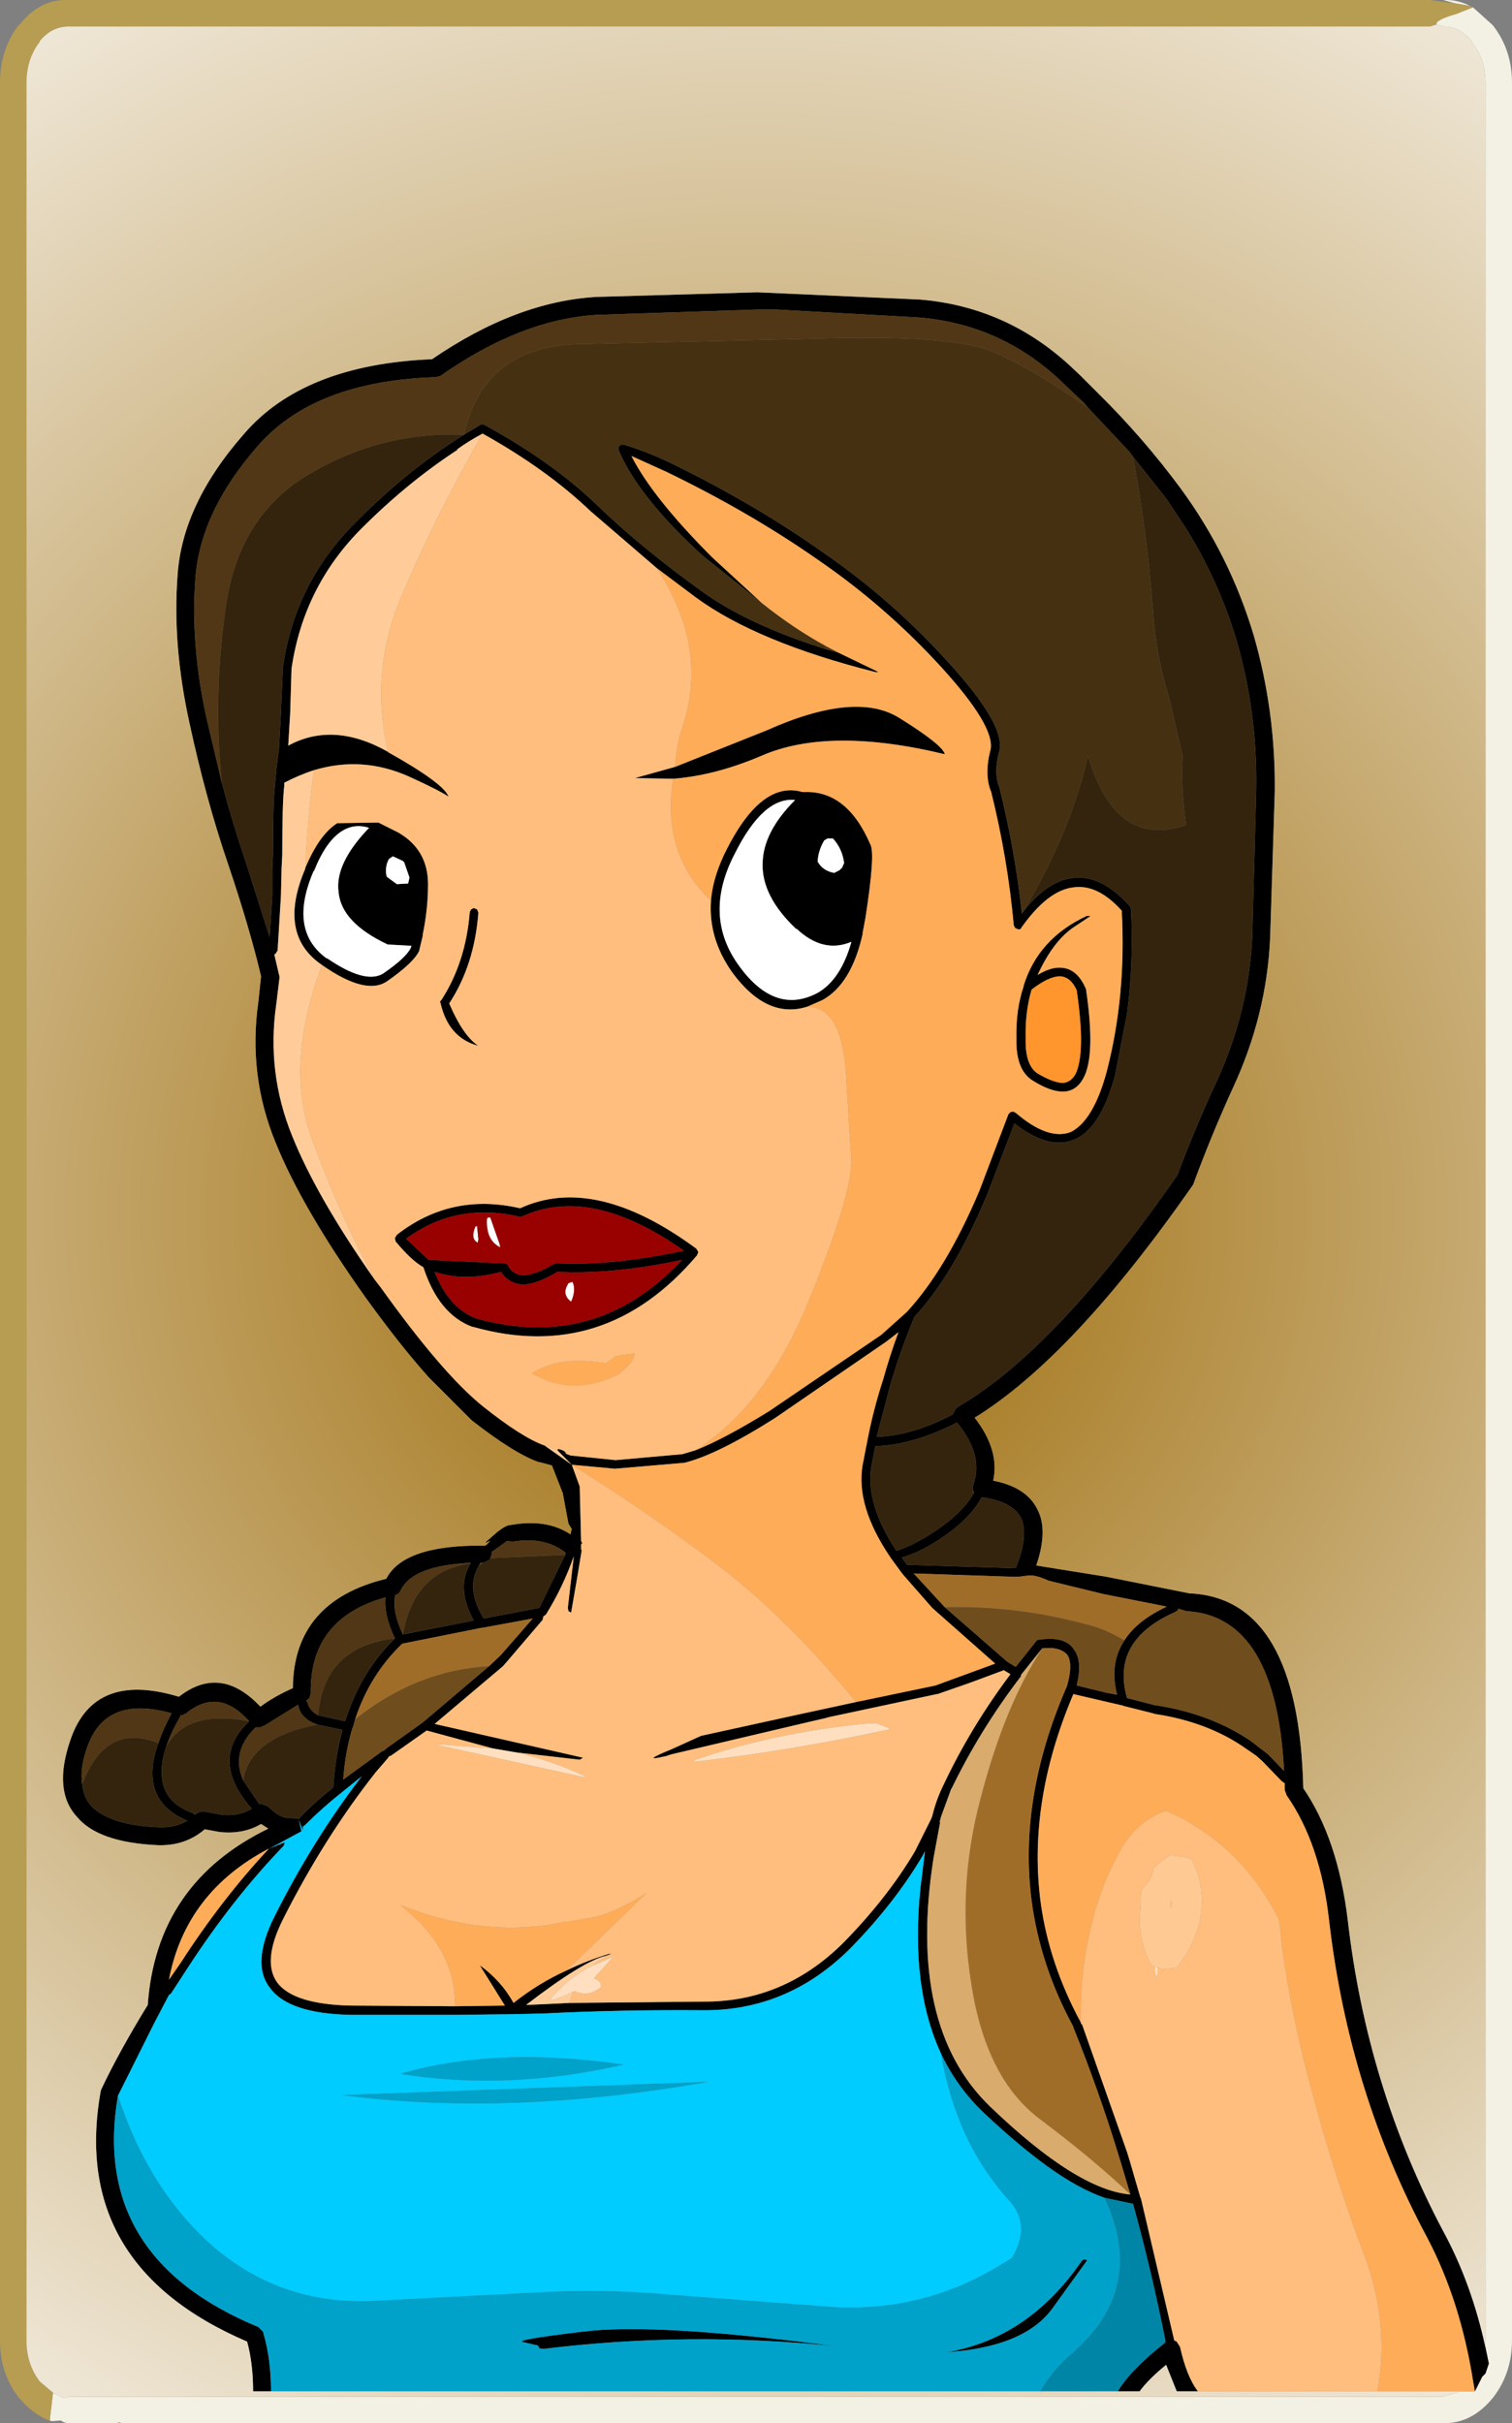 <?xml version="1.0" encoding="UTF-8" standalone="no"?>
<svg xmlns:xlink="http://www.w3.org/1999/xlink" height="182.8px" width="114.1px" xmlns="http://www.w3.org/2000/svg">
  <rect width="100%" height="100%" fill="#808080" stroke="none"/>
  <g transform="matrix(1.0, 0.0, 0.0, 1.0, 0.0, 0.0)">
    <path d="M111.15 0.55 L112.65 1.9 Q114.1 3.75 114.1 6.25 L114.1 176.55 Q114.1 179.05 112.65 180.9 111.05 182.85 108.9 182.8 L9.15 182.8 9.05 182.75 8.9 182.75 8.85 182.8 5.2 182.8 Q4.85 182.8 4.6 182.6 L3.9 182.65 3.75 182.6 4.0 180.5 4.5 180.75 4.8 180.9 5.2 180.8 108.9 180.8 110.25 180.4 111.25 180.4 111.3 180.4 111.85 179.3 112.05 179.1 112.1 179.05 112.35 178.3 112.1 177.1 112.1 176.55 112.1 6.25 Q112.1 4.45 111.05 3.15 L111.1 3.15 Q110.15 2.0 108.95 2.0 L108.4 1.85 Q108.3 1.5 109.9 1.05 L111.15 0.55 M110.95 0.45 L109.8 0.25 108.9 0.0 Q109.95 -0.05 110.95 0.45" fill="#f3f0e4" fill-rule="evenodd" stroke="none"/>
    <path d="M111.15 0.55 L109.9 1.05 Q108.3 1.5 108.4 1.85 L107.9 2.0 5.2 2.0 Q3.9 2.0 3.0 3.1 L3.0 3.15 Q2.0 4.45 2.0 6.25 L2.0 176.55 Q2.0 178.35 3.0 179.65 L4.0 180.5 3.75 182.6 3.7 182.6 Q2.45 182.1 1.45 180.9 L1.4 180.85 Q0.0 179.05 0.0 176.55 L0.0 6.25 Q0.0 3.75 1.4 1.9 L1.45 1.9 Q3.0 -0.1 5.2 0.0 L107.9 0.0 109.8 0.25 110.95 0.45 111.05 0.5 111.15 0.55 M8.85 182.8 L8.9 182.75 9.05 182.75 9.15 182.8 8.85 182.8" fill="#b79d51" fill-rule="evenodd" stroke="none"/>
    <path d="M112.1 177.1 L112.35 178.3 112.1 179.05 112.05 179.1 111.85 179.3 111.3 180.4 111.15 179.55 Q110.2 173.6 107.75 168.9 101.8 157.85 100.3 144.9 99.65 139.1 97.1 135.45 L96.95 135.05 96.95 134.5 96.9 134.5 96.7 134.35 95.25 132.85 94.8 132.45 94.0 131.9 Q91.15 129.9 87.15 129.3 L87.0 129.25 84.8 128.7 84.7 128.65 84.65 128.65 83.35 128.35 81.0 127.8 Q77.5 136.05 78.55 143.65 79.2 148.2 81.55 152.55 L81.6 152.7 81.65 152.7 85.05 162.35 85.25 163.0 86.05 165.75 86.1 165.85 88.6 176.5 88.6 176.55 88.8 176.65 89.05 177.05 Q89.55 179.3 90.4 180.4 L88.8 180.4 88.0 178.4 Q86.65 179.5 86.0 180.4 L84.35 180.4 Q85.3 178.8 87.95 176.7 L87.95 176.6 Q86.9 171.3 85.5 166.25 L83.35 165.8 Q81.35 165.1 79.0 163.4 76.8 161.8 74.25 159.4 72.2 157.45 71.0 154.9 68.7 149.9 69.45 142.5 L69.75 140.05 69.8 139.65 69.65 139.95 Q67.5 143.6 64.1 147.05 59.4 151.7 53.05 151.65 46.95 151.6 40.9 151.9 L38.65 151.95 34.35 152.0 26.45 152.0 Q21.8 151.9 20.4 150.0 18.9 148.15 20.75 144.5 23.65 138.75 27.3 134.0 L25.75 135.25 Q24.3 136.4 23.0 137.7 L22.85 137.8 22.85 138.1 22.55 137.3 22.75 138.15 20.35 139.45 Q21.5 138.95 21.5 139.0 L21.4 139.25 Q17.55 143.25 14.2 148.4 L12.9 150.4 12.75 150.5 11.65 152.6 8.9 158.1 Q6.8 170.3 19.5 175.55 L19.85 175.9 19.9 176.1 Q20.45 178.0 20.45 180.4 L19.1 180.4 Q19.1 178.3 18.65 176.65 5.25 170.9 7.6 157.75 L7.65 157.6 Q9.0 154.75 11.15 151.25 11.8 142.05 20.25 137.95 L19.7 137.6 Q18.35 138.4 16.55 138.2 L15.45 138.0 Q14.0 139.25 11.95 139.2 7.4 139.0 5.8 137.05 4.0 135.1 5.3 131.3 7.05 126.05 13.5 128.0 16.65 125.55 19.65 128.75 20.65 128.0 22.1 127.35 22.15 120.8 29.15 119.1 30.45 116.55 36.45 116.6 L36.6 116.6 36.7 116.55 Q37.15 116.1 36.85 116.3 36.5 116.5 36.75 116.25 L37.55 115.55 Q38.2 115.05 38.5 115.05 41.25 114.55 43.05 115.75 L43.1 115.5 43.15 115.35 42.9 114.95 42.45 112.55 42.45 112.6 41.65 110.55 40.7 110.3 40.65 110.3 Q38.8 109.65 35.6 107.15 L32.35 103.9 Q30.2 101.5 27.6 97.9 22.8 91.15 20.8 86.2 18.7 81.1 19.5 75.55 L19.7 73.65 Q18.85 70.05 17.25 65.3 15.55 60.35 14.3 54.55 13.0 48.65 13.4 43.4 13.75 38.05 18.4 32.75 22.9 27.5 32.6 27.1 38.95 22.75 45.0 22.4 L57.15 22.05 69.45 22.6 Q75.9 23.15 80.7 27.55 L81.5 28.3 82.85 29.65 Q86.25 33.0 89.1 36.85 92.8 41.9 94.6 47.9 96.25 53.6 96.2 59.65 L95.85 70.7 Q95.6 76.55 93.05 82.05 91.45 85.55 90.1 89.2 L90.05 89.35 Q81.0 102.35 73.55 106.95 75.45 109.4 74.95 111.7 77.5 112.2 78.3 113.9 79.1 115.45 78.2 118.1 L83.5 118.95 89.75 120.2 Q98.0 120.55 98.35 134.9 100.95 138.7 101.7 144.8 103.15 157.45 108.9 168.3 111.05 172.25 112.1 177.1 M82.1 30.75 L81.8 30.4 79.8 28.5 Q75.35 24.45 69.35 23.95 L58.6 23.35 58.55 23.35 57.15 23.35 45.1 23.75 45.05 23.75 Q39.3 24.1 33.25 28.35 L32.9 28.45 Q23.7 28.75 19.45 33.65 15.15 38.55 14.75 43.55 14.35 48.6 15.6 54.25 L16.75 59.1 Q17.55 62.1 18.5 64.9 L20.35 70.7 20.55 67.55 20.55 65.5 20.6 64.5 20.6 64.45 Q20.6 60.45 20.75 59.25 L20.85 58.1 21.05 56.5 21.2 53.8 21.35 50.35 Q22.25 43.95 26.85 39.4 30.35 35.85 34.15 33.35 L35.0 32.8 36.25 32.05 36.4 32.0 36.55 32.05 Q41.6 34.8 45.0 38.05 48.3 41.25 52.95 44.6 56.4 47.1 62.25 48.95 L63.3 49.25 66.3 50.7 66.1 50.7 66.05 50.7 Q57.15 48.45 52.55 45.1 L49.55 42.85 44.55 38.55 Q41.25 35.4 36.4 32.7 L36.35 32.75 Q35.4 33.25 34.5 33.9 L34.5 33.95 Q30.75 36.4 27.3 39.85 22.9 44.25 22.0 50.45 L21.9 53.8 21.75 56.25 Q25.15 54.4 29.25 56.7 L29.3 56.75 Q33.5 59.1 33.85 60.1 33.1 59.6 30.9 58.6 27.35 57.0 23.7 58.1 22.6 58.45 21.45 59.05 L21.45 59.25 21.45 59.3 Q21.3 60.5 21.3 64.5 L21.25 65.5 21.2 67.6 20.95 71.7 20.8 71.95 20.7 72.0 21.05 73.5 21.1 73.7 20.85 75.75 Q20.1 80.9 22.05 85.7 23.9 90.3 28.25 96.5 L28.75 97.15 Q33.4 103.65 36.45 106.1 39.4 108.45 41.1 109.05 L43.15 110.5 42.1 109.45 Q42.0 109.25 42.3 109.35 L42.55 109.45 42.75 109.65 42.65 109.65 43.05 109.8 46.45 110.15 51.5 109.7 52.5 109.4 Q54.65 108.55 58.05 106.45 L66.5 100.7 68.4 99.0 68.45 98.95 Q71.4 95.75 73.9 89.85 L76.1 84.05 76.25 83.9 76.45 83.85 76.65 83.95 Q79.1 86.05 80.8 85.4 82.5 84.55 83.5 80.9 85.0 75.15 84.65 68.7 82.8 66.65 80.95 66.95 79.05 67.2 77.1 69.95 L77.0 70.1 76.8 70.1 76.6 70.0 76.5 69.8 Q76.05 64.8 74.8 59.75 74.25 58.45 74.75 56.55 75.1 54.8 71.05 50.35 66.85 45.75 61.75 42.25 56.6 38.65 50.3 35.6 L47.65 34.4 Q49.25 37.55 53.75 42.05 L57.5 45.5 53.0 41.9 Q48.2 37.5 46.7 34.0 L46.65 33.75 46.85 33.55 47.1 33.55 Q48.9 34.1 50.65 34.95 57.0 38.05 62.15 41.7 67.3 45.25 71.55 49.95 75.95 54.75 75.4 56.7 74.95 58.35 75.45 59.5 L75.45 59.55 Q76.6 64.2 77.1 68.8 L77.1 68.9 77.2 68.8 Q79.0 66.5 80.85 66.25 83.05 65.9 85.25 68.35 L85.35 68.6 Q85.55 72.65 85.05 76.45 L84.15 81.1 Q83.05 85.15 81.1 85.95 79.2 86.8 76.55 84.75 L74.5 90.1 Q72.0 96.1 69.0 99.35 68.0 101.75 67.25 104.25 L66.15 108.4 Q68.85 108.3 71.8 106.75 L71.9 106.7 72.1 106.3 72.15 106.25 72.35 106.1 Q79.75 101.75 88.85 88.65 90.2 85.05 91.85 81.5 94.25 76.25 94.5 70.65 L94.8 59.6 Q94.9 53.75 93.3 48.25 91.95 43.8 89.5 39.85 L88.0 37.6 85.5 34.45 85.2 34.05 82.1 30.75 M64.6 128.4 L70.6 127.15 75.1 125.5 70.35 121.3 68.2 118.85 68.0 118.6 67.2 117.5 Q64.55 113.6 65.1 110.5 L65.45 108.7 Q65.9 106.35 66.65 104.05 67.15 102.25 67.8 100.5 L66.9 101.2 58.45 107.0 Q54.1 109.75 51.65 110.35 L46.4 110.8 43.15 110.5 43.75 112.15 43.75 112.2 43.85 116.25 43.95 116.45 43.9 116.45 43.85 116.5 43.85 116.65 43.85 116.9 43.9 116.95 43.55 119.05 43.1 121.65 42.9 121.55 42.85 121.3 43.3 117.4 Q42.5 119.7 41.2 121.8 L41.0 121.95 40.95 122.2 38.3 125.3 37.95 125.7 32.8 130.05 44.0 132.6 43.75 132.75 38.95 132.2 37.2 131.9 32.2 130.55 29.5 132.45 29.35 132.5 29.3 132.6 28.35 133.7 Q24.45 138.65 21.35 144.8 19.75 148.0 20.95 149.6 22.2 151.2 26.45 151.3 L34.35 151.35 38.1 151.3 36.2 148.25 Q37.85 149.45 38.75 151.1 40.65 149.6 42.75 148.65 44.3 147.9 45.95 147.4 L46.15 147.4 45.7 147.55 Q44.0 147.95 39.7 151.25 L40.9 151.2 42.95 151.1 53.05 151.0 Q59.1 151.05 63.6 146.6 66.95 143.2 69.05 139.65 L70.25 137.25 70.35 137.0 70.4 136.8 Q70.7 135.65 71.2 134.65 73.25 130.3 76.25 126.3 L75.75 126.0 73.6 126.8 73.05 127.0 70.75 127.8 70.7 127.8 62.5 129.55 62.35 129.6 61.05 129.9 50.65 132.35 50.2 132.5 50.15 132.5 Q48.25 132.95 50.7 131.95 L52.9 130.95 60.2 129.35 64.6 128.4 M82.0 69.1 L82.3 69.1 80.95 70.0 Q79.45 71.05 78.3 73.55 79.3 72.95 80.05 73.0 81.25 73.05 81.9 74.5 L81.95 74.6 Q82.7 79.65 81.75 81.35 81.2 82.35 80.2 82.35 79.25 82.35 77.9 81.5 76.65 80.7 76.7 78.35 76.65 76.15 77.25 74.4 L77.25 74.35 Q78.35 70.8 82.0 69.1 M81.15 81.05 Q81.95 79.45 81.25 74.7 80.8 73.7 80.0 73.65 79.15 73.65 77.85 74.65 77.35 76.3 77.4 78.35 77.35 80.3 78.25 80.95 79.4 81.65 80.2 81.7 80.8 81.65 81.15 81.05 M23.05 65.45 Q24.1 62.95 25.45 62.1 L28.55 62.05 30.05 62.8 Q32.3 64.1 32.3 66.7 32.3 68.6 31.9 70.5 L31.9 70.55 31.9 70.6 31.65 71.65 31.65 71.7 Q31.25 72.6 29.25 74.0 27.65 75.15 24.3 72.8 20.9 70.5 23.05 65.5 L23.0 65.5 23.05 65.45 M27.85 62.45 Q26.75 62.1 25.8 62.7 24.6 63.45 23.7 65.7 L23.65 65.75 Q21.75 70.2 24.65 72.3 L24.7 72.3 Q27.55 74.25 28.9 73.45 30.65 72.25 31.0 71.5 L31.05 71.35 29.25 71.25 Q25.75 69.6 25.55 67.3 25.25 65.15 27.85 62.45 M29.65 64.6 L29.35 64.8 Q29.05 65.35 29.15 66.0 L29.2 66.15 29.95 66.7 30.8 66.65 30.9 66.2 30.5 65.05 30.4 64.95 29.65 64.6 M35.55 68.6 L35.75 68.5 36.0 68.6 36.1 68.85 Q35.8 72.8 33.9 75.7 34.95 78.15 36.1 78.9 33.85 78.3 33.25 75.7 L33.2 75.55 33.3 75.45 Q35.15 72.6 35.45 68.8 L35.55 68.6 M29.85 93.65 L29.8 93.4 29.95 93.15 Q34.05 89.95 39.25 91.15 44.9 88.55 52.55 94.2 L52.7 94.45 52.6 94.7 Q45.65 102.9 35.7 100.1 L35.65 100.1 Q33.1 99.15 31.95 95.6 31.05 95.1 29.85 93.65 M39.45 91.75 L39.25 91.8 Q34.45 90.65 30.65 93.45 L32.35 95.05 32.45 95.05 37.85 95.3 38.1 95.3 38.3 95.4 Q38.65 96.15 39.45 96.2 40.35 96.2 41.8 95.35 L42.0 95.3 Q46.25 95.5 51.6 94.35 44.6 89.4 39.45 91.75 M39.45 96.9 Q38.4 96.85 37.8 95.95 35.05 96.7 32.8 95.95 33.85 98.65 35.9 99.45 45.0 102.0 51.45 95.05 46.25 96.15 42.05 95.95 40.5 96.9 39.45 96.9 M63.55 65.45 L63.7 65.1 Q63.55 64.0 62.85 63.25 L62.45 63.25 62.2 63.4 Q61.75 64.15 61.7 65.0 62.1 65.7 62.95 65.85 L63.35 65.65 63.55 65.45 M53.65 67.95 Q53.8 66.1 54.85 64.05 57.5 58.85 60.55 59.75 L60.75 59.75 Q63.95 59.65 65.7 63.75 66.05 64.5 65.3 69.3 L65.1 70.35 65.1 70.45 Q64.25 74.25 62.05 75.45 L60.9 75.95 Q57.85 76.9 55.25 73.35 53.45 70.8 53.65 67.95 M50.95 57.85 L57.85 55.1 Q64.55 52.1 67.85 54.15 71.15 56.2 71.3 56.9 62.6 54.8 57.5 57.0 54.0 58.5 50.8 58.75 L47.9 58.7 50.95 57.85 M55.45 64.4 Q53.0 69.1 55.8 72.9 58.5 76.6 61.7 74.9 63.45 73.9 64.25 71.05 62.1 71.95 60.1 70.05 L60.1 70.1 Q57.45 67.6 57.55 65.1 57.6 62.75 60.0 60.35 57.6 60.1 55.45 64.4 M73.4 112.4 L73.45 112.0 Q74.25 109.75 72.2 107.3 L72.15 107.35 Q68.9 109.0 66.05 109.1 L65.75 110.65 Q65.3 113.45 67.65 117.0 68.7 116.65 69.95 115.9 72.5 114.35 73.45 112.7 L73.5 112.6 73.4 112.4 M70.3 116.5 Q69.1 117.2 68.05 117.5 L68.45 118.05 76.6 118.3 76.65 118.3 Q77.65 115.85 77.05 114.5 76.35 113.25 74.1 112.95 L74.05 113.0 Q73.05 114.85 70.3 116.5 M84.85 123.75 Q85.8 122.25 88.05 121.2 L83.25 120.25 79.15 119.25 Q78.15 118.8 77.65 118.85 L76.85 118.95 76.5 118.95 68.95 118.7 71.3 121.25 76.0 125.35 76.65 125.75 78.2 123.8 Q78.25 123.7 78.4 123.7 80.4 123.4 81.05 124.45 81.7 125.3 81.25 127.15 L83.5 127.7 84.3 127.85 Q83.7 125.5 84.85 123.75 M42.65 117.3 L42.65 117.2 42.7 117.15 Q41.15 115.9 38.7 116.3 L38.25 116.25 38.2 116.3 37.15 117.05 37.1 117.05 37.1 117.25 37.0 117.55 36.9 117.7 36.45 117.9 36.25 117.9 36.15 118.1 Q35.1 119.8 36.5 122.1 L40.7 121.3 42.65 117.3 M85.3 165.55 L84.6 163.2 84.4 162.55 Q82.9 157.65 81.0 152.95 L81.0 152.9 Q78.5 148.3 77.85 143.4 76.85 135.7 80.45 127.35 L80.5 127.25 Q81.0 125.55 80.55 124.85 80.0 124.2 78.65 124.35 L77.05 126.35 77.05 126.45 Q73.95 130.5 71.8 134.95 L71.8 134.9 71.05 136.95 71.0 137.1 70.95 137.3 70.9 137.45 70.95 137.45 70.45 140.15 Q68.45 152.85 74.7 158.9 81.25 165.2 85.3 165.55 M35.5 117.95 L35.5 117.9 Q31.15 118.1 30.25 119.95 L30.1 120.2 29.8 120.35 29.8 120.45 Q29.6 121.6 30.4 123.3 L35.75 122.25 Q34.4 119.8 35.5 117.95 M29.8 123.6 Q28.95 121.8 29.1 120.5 23.35 122.1 23.45 127.75 L23.35 128.1 23.1 128.3 23.2 128.4 Q23.3 129.0 24.0 129.4 L26.05 129.85 Q27.2 126.15 29.8 123.6 M36.9 125.7 L37.8 124.85 40.2 122.1 36.4 122.8 36.35 122.8 30.35 124.0 Q27.9 126.35 26.8 129.7 L26.65 130.25 26.6 130.35 Q26.05 132.15 25.9 134.25 L28.85 132.1 29.0 132.05 29.15 131.9 31.75 130.05 31.95 129.9 36.9 125.7 M18.8 129.85 Q16.5 127.25 14.05 129.25 L13.75 129.4 13.6 129.4 13.6 129.5 Q12.9 130.7 12.55 131.75 12.05 133.2 12.25 134.3 12.5 136.05 14.6 136.8 L14.75 136.9 14.75 136.85 15.05 136.7 15.35 136.65 16.7 136.9 Q18.0 137.05 19.0 136.45 15.75 132.75 18.8 129.85 M6.2 134.6 Q6.3 135.55 6.85 136.2 8.25 137.7 12.0 137.85 13.2 137.9 14.15 137.35 11.85 136.4 11.55 134.4 11.35 133.15 11.95 131.5 12.3 130.45 12.95 129.25 8.0 127.85 6.6 131.75 6.0 133.4 6.2 134.6 M23.95 130.1 Q22.65 129.65 22.5 128.6 L20.0 130.15 19.65 130.3 19.3 130.3 Q17.4 132.15 18.35 134.3 L19.5 136.0 19.55 136.1 19.8 136.1 20.25 136.3 Q21.2 137.25 22.0 137.15 L22.4 137.2 22.45 137.2 22.5 137.25 22.55 137.2 Q23.8 135.9 25.15 134.85 25.3 132.5 25.85 130.5 L23.95 130.1 M13.65 148.05 Q16.75 143.25 20.3 139.45 14.0 142.75 12.75 149.35 L13.65 148.05 M79.45 174.1 Q77.35 177.05 71.45 177.45 77.6 176.4 81.6 170.6 81.7 170.45 81.85 170.45 L82.05 170.5 79.45 174.1 M40.7 177.15 L40.6 176.95 39.55 176.7 Q38.5 176.55 43.95 175.9 49.35 175.2 63.1 177.0 52.0 175.85 41.0 177.2 L40.7 177.15 M89.65 121.55 L89.55 121.55 88.9 121.35 88.9 121.45 88.7 121.6 Q83.8 123.75 85.05 128.1 L87.2 128.65 87.25 128.65 Q91.4 129.3 94.4 131.35 L95.7 132.35 96.9 133.6 Q96.3 122.0 89.65 121.55" fill="#000000" fill-rule="evenodd" stroke="none"/>
    <path d="M82.1 30.75 L85.2 34.05 85.5 34.45 Q86.55 40.05 87.0 45.95 87.2 49.35 88.25 52.7 L89.25 57.05 Q89.1 59.15 89.5 62.25 84.15 64.05 82.1 57.0 80.85 62.7 77.2 68.8 L77.1 68.8 Q76.6 64.2 75.45 59.55 L75.45 59.5 Q74.95 58.35 75.4 56.7 75.95 54.75 71.55 49.95 67.3 45.25 62.15 41.7 57.0 38.05 50.65 34.95 48.9 34.1 47.1 33.55 L46.85 33.55 46.65 33.75 46.7 34.0 Q48.2 37.5 53.0 41.9 L57.5 45.5 Q59.95 47.45 62.35 48.75 L62.25 48.95 Q56.4 47.1 52.95 44.6 48.3 41.25 45.0 38.05 41.6 34.8 36.55 32.05 L36.4 32.0 36.25 32.05 35.0 32.8 Q36.5 26.0 44.0 25.95 L61.3 25.55 Q72.05 25.2 75.1 26.6 78.15 27.95 82.1 30.75" fill="#453112" fill-rule="evenodd" stroke="none"/>
    <path d="M16.75 59.1 L15.6 54.25 Q14.35 48.6 14.75 43.55 15.15 38.55 19.45 33.65 23.7 28.75 32.9 28.45 L33.25 28.35 Q39.3 24.1 45.05 23.75 L45.1 23.75 57.15 23.35 58.55 23.35 58.6 23.35 69.35 23.95 Q75.35 24.45 79.8 28.5 L81.8 30.4 82.1 30.75 Q78.15 27.95 75.1 26.6 72.05 25.2 61.3 25.55 L44.0 25.95 Q36.5 26.0 35.0 32.8 28.8 32.55 23.45 35.7 18.05 38.8 17.05 45.7 16.05 52.6 16.75 59.1 M77.2 68.8 L77.1 68.9 77.1 68.8 77.2 68.8 M63.3 49.25 L62.25 48.95 62.35 48.75 63.3 49.25 M73.4 112.4 L73.5 112.6 73.45 112.7 73.4 112.4 M37.0 117.55 L37.1 117.25 37.1 117.05 37.15 117.05 38.2 116.3 38.25 116.25 38.7 116.3 Q41.15 115.9 42.7 117.15 L42.65 117.2 42.65 117.3 37.0 117.55 M36.15 118.1 L36.25 117.9 36.45 117.9 36.15 118.1 M30.4 123.3 Q29.6 121.6 29.8 120.45 L29.8 120.35 30.1 120.2 30.25 119.95 Q31.15 118.1 35.5 117.9 L35.5 117.95 Q31.25 118.5 30.4 123.3 M24.0 129.4 Q23.3 129.0 23.2 128.4 L23.1 128.3 23.35 128.1 23.45 127.75 Q23.35 122.1 29.1 120.5 28.95 121.8 29.8 123.6 24.45 124.2 24.0 129.4 M12.55 131.75 Q12.9 130.7 13.6 129.5 L13.6 129.4 13.75 129.4 14.05 129.25 Q16.5 127.25 18.8 129.85 14.1 128.95 12.55 131.75 M14.75 136.85 L14.75 136.9 14.6 136.8 14.75 136.85 M6.2 134.6 Q6.0 133.4 6.6 131.75 8.0 127.85 12.95 129.25 12.3 130.45 11.95 131.5 8.0 129.9 6.2 134.6 M18.35 134.3 Q17.4 132.15 19.3 130.3 L19.65 130.3 20.0 130.15 22.5 128.6 Q22.65 129.65 23.95 130.1 18.9 131.05 18.35 134.3" fill="#513715" fill-rule="evenodd" stroke="none"/>
    <path d="M85.5 34.45 L88.0 37.6 89.5 39.85 Q91.95 43.8 93.3 48.25 94.9 53.75 94.8 59.6 L94.5 70.65 Q94.25 76.25 91.85 81.5 90.2 85.05 88.85 88.65 79.75 101.75 72.35 106.1 L72.15 106.25 72.1 106.3 71.9 106.7 71.8 106.75 Q68.85 108.3 66.15 108.4 L67.25 104.25 Q68.0 101.75 69.0 99.35 72.0 96.1 74.5 90.1 L76.55 84.75 Q79.2 86.8 81.1 85.95 83.05 85.15 84.15 81.1 L85.05 76.45 Q85.55 72.65 85.35 68.6 L85.25 68.35 Q83.05 65.9 80.85 66.25 79.0 66.5 77.2 68.8 80.85 62.7 82.1 57.0 84.15 64.05 89.5 62.25 89.1 59.15 89.25 57.05 L88.25 52.7 Q87.2 49.35 87.0 45.95 86.55 40.05 85.5 34.45 M35.0 32.8 L34.15 33.35 Q30.35 35.85 26.85 39.4 22.25 43.95 21.35 50.35 L21.2 53.8 21.05 56.5 20.85 58.1 20.75 59.25 Q20.6 60.45 20.6 64.45 L20.6 64.5 20.55 65.5 20.55 67.55 20.35 70.7 18.5 64.9 Q17.55 62.1 16.75 59.1 16.05 52.6 17.05 45.7 18.05 38.8 23.45 35.7 28.8 32.55 35.0 32.8 M73.45 112.7 Q72.5 114.35 69.95 115.9 68.7 116.65 67.65 117.0 65.3 113.45 65.75 110.65 L66.05 109.1 Q68.9 109.0 72.15 107.35 L72.2 107.3 Q74.25 109.75 73.45 112.0 L73.4 112.4 73.45 112.7 M70.3 116.5 Q73.05 114.85 74.05 113.0 L74.1 112.95 Q76.35 113.25 77.05 114.5 77.65 115.85 76.65 118.3 L76.6 118.3 68.45 118.05 68.05 117.5 Q69.1 117.2 70.3 116.5 M42.65 117.3 L40.7 121.3 36.5 122.1 Q35.1 119.8 36.15 118.1 L36.45 117.9 36.9 117.7 37.0 117.55 42.65 117.3 M35.5 117.95 Q34.4 119.8 35.75 122.25 L30.4 123.3 Q31.25 118.5 35.5 117.95 M29.8 123.6 Q27.2 126.15 26.05 129.85 L24.0 129.4 Q24.45 124.2 29.8 123.6 M18.8 129.85 Q15.75 132.75 19.0 136.45 18.0 137.05 16.7 136.9 L15.35 136.65 15.05 136.7 14.75 136.85 14.6 136.8 Q12.5 136.05 12.25 134.3 12.05 133.2 12.55 131.75 14.1 128.95 18.8 129.85 M11.95 131.5 Q11.35 133.15 11.55 134.4 11.85 136.4 14.15 137.35 13.2 137.9 12.0 137.85 8.25 137.7 6.85 136.2 6.3 135.55 6.2 134.6 8.0 129.9 11.95 131.5 M23.95 130.1 L25.85 130.5 Q25.3 132.5 25.15 134.85 23.8 135.9 22.55 137.2 L22.5 137.25 22.45 137.2 22.4 137.2 22.0 137.15 Q21.2 137.25 20.25 136.3 L19.8 136.1 19.55 136.1 19.5 136.0 18.35 134.3 Q18.9 131.05 23.95 130.1" fill="#34240e" fill-rule="evenodd" stroke="none"/>
    <path d="M111.3 180.4 L111.25 180.4 110.25 180.4 103.95 180.4 Q104.85 175.25 103.0 170.25 100.7 164.2 99.05 157.95 97.55 152.55 96.75 146.95 L96.6 145.45 96.5 144.8 Q93.65 139.1 88.0 136.6 85.65 137.4 84.35 139.95 82.95 142.55 82.3 145.5 81.5 148.8 81.55 152.55 79.2 148.2 78.55 143.65 77.5 136.05 81.0 127.8 L83.35 128.35 84.65 128.65 84.7 128.65 84.8 128.7 87.0 129.25 87.15 129.3 Q91.15 129.9 94.0 131.9 L94.8 132.45 95.25 132.85 96.7 134.35 96.9 134.5 96.95 134.5 96.95 135.05 97.1 135.45 Q99.65 139.1 100.3 144.9 101.8 157.85 107.75 168.9 110.2 173.6 111.15 179.55 L111.3 180.4 M57.5 45.5 L53.75 42.05 Q49.25 37.55 47.65 34.4 L50.3 35.6 Q56.6 38.65 61.75 42.25 66.85 45.75 71.05 50.35 75.1 54.8 74.75 56.55 74.25 58.45 74.8 59.75 76.05 64.8 76.5 69.8 L76.6 70.0 76.8 70.1 77.0 70.1 77.1 69.95 Q79.05 67.2 80.95 66.95 82.8 66.65 84.65 68.7 85.0 75.15 83.5 80.9 82.5 84.55 80.8 85.4 79.1 86.05 76.65 83.95 L76.45 83.85 76.25 83.9 76.1 84.05 73.9 89.85 Q71.4 95.75 68.45 98.95 L68.4 99.0 66.5 100.7 58.05 106.45 Q54.65 108.55 52.5 109.4 57.75 106.1 61.0 98.2 64.25 90.25 64.25 87.6 L63.8 80.45 Q63.35 75.9 60.9 75.95 L62.05 75.45 Q64.25 74.25 65.1 70.45 L65.1 70.35 65.3 69.3 Q66.05 64.5 65.7 63.75 63.95 59.65 60.75 59.75 L60.55 59.75 Q57.5 58.85 54.85 64.05 53.8 66.1 53.65 67.95 49.9 64.4 50.8 58.75 54.0 58.5 57.5 57.0 62.6 54.8 71.3 56.9 71.15 56.2 67.85 54.15 64.55 52.1 57.85 55.1 L50.95 57.85 Q51.05 56.15 51.45 55.0 53.55 48.9 49.55 42.85 L52.55 45.1 Q57.15 48.45 66.05 50.7 L66.1 50.7 66.3 50.7 63.3 49.25 62.35 48.75 Q59.95 47.45 57.5 45.5 M43.15 110.5 L46.4 110.8 51.65 110.35 Q54.1 109.75 58.45 107.0 L66.9 101.2 67.8 100.5 Q67.15 102.25 66.65 104.05 65.9 106.35 65.45 108.7 L65.1 110.5 Q64.55 113.6 67.2 117.5 L68.0 118.6 68.2 118.85 70.35 121.3 75.1 125.5 70.6 127.15 64.6 128.4 Q59.75 122.45 54.6 118.4 49.45 114.45 43.15 110.5 M42.75 148.65 Q40.65 149.6 38.75 151.1 37.85 149.45 36.2 148.25 L38.1 151.3 34.35 151.35 Q34.4 147.0 30.2 143.7 36.65 146.3 42.8 144.95 L42.95 144.95 45.0 144.6 Q46.85 144.05 48.8 142.8 L42.75 148.65 M82.0 69.1 Q78.35 70.8 77.25 74.35 L77.25 74.4 Q76.65 76.15 76.7 78.35 76.65 80.7 77.9 81.5 79.25 82.35 80.2 82.35 81.2 82.35 81.75 81.35 82.7 79.65 81.95 74.6 L81.9 74.5 Q81.25 73.05 80.05 73.0 79.3 72.95 78.3 73.55 79.45 71.05 80.95 70.0 L82.3 69.1 82.0 69.1 M47.45 102.15 L47.9 102.1 Q47.85 102.7 47.0 103.4 L46.8 103.6 Q43.3 105.45 40.15 103.6 42.2 102.25 45.7 102.85 L46.3 102.45 46.45 102.3 47.45 102.15 M13.65 148.05 L12.75 149.35 Q14.0 142.75 20.3 139.45 16.75 143.25 13.65 148.05" fill="#ffac59" fill-rule="evenodd" stroke="none"/>
    <path d="M81.15 81.05 Q80.8 81.65 80.2 81.7 79.4 81.65 78.25 80.95 77.35 80.3 77.4 78.35 77.35 76.3 77.85 74.65 79.15 73.65 80.0 73.65 80.8 73.7 81.25 74.7 81.95 79.45 81.15 81.05" fill="#ff962d" fill-rule="evenodd" stroke="none"/>
    <path d="M90.4 180.4 Q89.55 179.3 89.05 177.05 L88.8 176.65 88.6 176.5 86.1 165.85 86.05 165.75 85.25 163.0 85.05 162.35 81.65 152.7 81.6 152.7 81.55 152.55 Q81.5 148.8 82.3 145.5 82.95 142.55 84.35 139.95 85.65 137.4 88.0 136.6 93.65 139.1 96.5 144.8 L96.6 145.45 96.75 146.95 Q97.55 152.55 99.05 157.95 100.7 164.2 103.0 170.25 104.85 175.25 103.95 180.4 L90.4 180.4 M52.5 109.4 L51.5 109.7 46.45 110.15 43.05 109.8 42.75 109.65 42.55 109.45 42.3 109.35 Q42.0 109.25 42.1 109.45 L41.4 109.15 41.1 109.05 Q39.4 108.45 36.45 106.1 33.4 103.65 28.75 97.15 L28.25 96.5 Q25.45 91.25 23.5 85.8 21.5 80.3 24.3 72.8 27.65 75.15 29.25 74.0 31.25 72.6 31.65 71.7 L31.65 71.65 31.9 70.6 31.9 70.55 31.9 70.5 Q32.3 68.6 32.3 66.7 32.3 64.1 30.05 62.8 L28.55 62.05 25.45 62.1 Q24.1 62.95 23.05 65.45 23.2 61.55 23.7 58.1 27.35 57.0 30.9 58.6 33.1 59.6 33.85 60.1 33.5 59.1 29.3 56.75 27.85 50.65 30.35 44.85 32.8 39.05 36.4 32.75 L36.4 32.7 Q41.25 35.4 44.55 38.55 L49.55 42.85 Q53.55 48.9 51.45 55.0 51.05 56.15 50.95 57.85 L47.9 58.7 50.8 58.75 Q49.9 64.4 53.65 67.95 53.45 70.8 55.25 73.35 57.85 76.9 60.9 75.95 63.35 75.9 63.8 80.45 L64.25 87.6 Q64.25 90.25 61.0 98.2 57.75 106.1 52.5 109.4 M64.6 128.4 L60.2 129.35 52.9 130.95 50.7 131.95 Q48.25 132.95 50.15 132.5 L50.2 132.5 50.65 132.35 61.05 129.9 62.35 129.6 62.5 129.55 70.7 127.8 70.75 127.8 73.05 127.0 73.6 126.8 75.75 126.0 76.25 126.3 Q73.25 130.3 71.2 134.65 70.7 135.65 70.4 136.8 L70.35 137.0 70.25 137.25 69.05 139.65 Q66.95 143.2 63.6 146.6 59.1 151.05 53.05 151.0 L42.95 151.1 43.25 150.25 43.35 150.2 Q44.4 150.7 45.35 149.9 L45.35 149.65 Q45.1 149.3 44.8 149.25 L46.2 147.7 46.05 147.7 44.8 148.25 Q45.2 147.9 45.75 147.6 L45.7 147.55 46.15 147.4 45.95 147.4 Q44.3 147.9 42.75 148.65 L48.8 142.8 Q46.85 144.05 45.0 144.6 L42.95 144.95 42.8 144.95 Q36.65 146.3 30.2 143.7 34.4 147.0 34.35 151.35 L26.45 151.3 Q22.2 151.2 20.95 149.6 19.75 148.0 21.35 144.8 24.45 138.65 28.35 133.7 L29.3 132.6 29.35 132.5 29.5 132.45 32.2 130.55 37.2 131.9 33.2 131.6 33.05 131.65 44.2 134.1 44.05 133.95 Q41.55 132.8 38.95 132.2 L43.75 132.75 44.0 132.6 32.8 130.05 37.95 125.7 38.3 125.3 40.95 122.2 41.0 121.95 41.2 121.8 Q42.5 119.7 43.3 117.4 L42.85 121.3 42.9 121.55 43.1 121.65 43.55 119.05 43.9 116.95 43.85 116.9 43.85 116.65 43.85 116.5 43.9 116.45 43.95 116.45 43.85 116.25 43.75 112.2 43.75 112.15 43.15 110.5 Q49.45 114.45 54.6 118.4 59.75 122.45 64.6 128.4 M35.55 68.6 L35.45 68.8 Q35.15 72.6 33.3 75.45 L33.2 75.55 33.25 75.7 Q33.85 78.3 36.1 78.9 34.95 78.15 33.9 75.7 35.8 72.8 36.1 68.85 L36.0 68.6 35.75 68.5 35.55 68.6 M29.85 93.65 Q31.05 95.1 31.95 95.6 33.1 99.15 35.65 100.1 L35.7 100.1 Q45.65 102.9 52.6 94.7 L52.7 94.45 52.55 94.2 Q44.9 88.55 39.25 91.15 34.05 89.95 29.95 93.15 L29.8 93.4 29.85 93.65 M47.45 102.15 L46.45 102.3 46.3 102.45 45.7 102.85 Q42.2 102.25 40.15 103.6 43.3 105.45 46.8 103.6 L47.0 103.4 Q47.85 102.7 47.9 102.1 L47.45 102.15 M52.35 132.8 L52.45 132.9 Q59.8 132.05 67.15 130.45 L67.05 130.35 66.1 130.0 65.1 130.05 Q58.25 130.75 52.35 132.8 M87.35 148.4 L87.7 148.55 87.75 148.7 87.8 148.55 88.8 148.45 89.5 147.45 Q91.65 143.8 89.95 140.3 L89.45 140.1 88.25 139.95 87.35 140.65 87.05 140.9 Q87.0 141.55 86.55 142.1 L86.1 142.6 86.05 144.1 Q85.85 146.2 86.8 148.1 L86.95 148.3 87.15 148.35 87.2 149.1 87.35 148.95 87.35 148.4 M88.35 143.95 L88.35 143.4 88.45 143.55 88.35 143.95" fill="#ffbe7d" fill-rule="evenodd" stroke="none"/>
    <path d="M88.8 176.65 L88.6 176.55 88.6 176.5 88.8 176.65 M43.05 109.8 L42.65 109.65 42.75 109.65 43.05 109.8 M42.1 109.45 L43.15 110.5 41.1 109.05 41.4 109.15 42.1 109.45 M42.95 151.1 L40.9 151.2 39.7 151.25 Q44.0 147.95 45.7 147.55 L45.75 147.6 Q45.2 147.9 44.8 148.25 42.9 149.15 41.55 150.8 L41.7 150.9 Q42.5 150.6 43.25 150.25 L42.95 151.1 M28.25 96.5 Q23.9 90.3 22.05 85.7 20.1 80.9 20.85 75.75 L21.1 73.7 21.05 73.5 20.7 72.0 20.8 71.95 20.95 71.7 21.2 67.6 21.25 65.5 21.3 64.5 Q21.3 60.5 21.45 59.3 L21.45 59.25 21.45 59.05 Q22.6 58.45 23.7 58.1 23.2 61.55 23.05 65.45 L23.0 65.5 23.05 65.5 Q20.9 70.5 24.3 72.8 21.5 80.3 23.5 85.8 25.45 91.25 28.25 96.5 M29.3 56.75 L29.25 56.7 Q25.15 54.4 21.75 56.25 L21.9 53.8 22.0 50.45 Q22.9 44.25 27.3 39.85 30.75 36.4 34.5 33.95 L34.5 33.9 Q35.4 33.25 36.35 32.75 L36.4 32.7 36.4 32.75 Q32.8 39.05 30.35 44.85 27.85 50.65 29.3 56.75" fill="#ffcc99" fill-rule="evenodd" stroke="none"/>
    <path d="M29.65 64.6 L30.4 64.95 30.5 65.05 30.9 66.2 30.8 66.65 29.95 66.7 29.2 66.15 29.15 66.0 Q29.05 65.35 29.35 64.8 L29.65 64.6 M27.85 62.45 Q25.25 65.15 25.55 67.3 25.75 69.6 29.25 71.25 L31.05 71.35 31.0 71.5 Q30.65 72.25 28.9 73.45 27.55 74.25 24.7 72.3 L24.65 72.3 Q21.75 70.2 23.65 65.75 L23.7 65.7 Q24.6 63.45 25.8 62.7 26.75 62.1 27.85 62.45 M37.0 91.85 L37.7 93.85 37.75 94.1 Q36.65 93.55 36.75 91.95 36.8 91.8 37.0 91.85 M36.0 92.5 L36.1 93.5 36.05 93.75 Q35.5 93.45 35.85 92.6 35.85 92.5 36.0 92.5 M63.55 65.45 L63.35 65.65 62.95 65.85 Q62.1 65.7 61.7 65.0 61.75 64.15 62.2 63.4 L62.45 63.25 62.85 63.25 Q63.55 64.0 63.7 65.1 L63.55 65.45 M55.45 64.4 Q57.6 60.1 60.0 60.35 57.6 62.75 57.55 65.1 57.45 67.6 60.1 70.1 L60.1 70.05 Q62.1 71.95 64.25 71.05 63.45 73.9 61.7 74.9 58.5 76.6 55.8 72.9 53.0 69.1 55.45 64.4 M43.1 98.2 Q42.35 97.65 42.9 96.8 L43.2 96.7 Q43.45 97.2 43.2 97.95 L43.1 98.2" fill="#ffffff" fill-rule="evenodd" stroke="none"/>
    <path d="M37.0 91.85 Q36.8 91.8 36.75 91.95 36.65 93.55 37.75 94.1 L37.7 93.85 37.0 91.85 M39.45 91.75 Q44.6 89.4 51.6 94.35 46.25 95.5 42.0 95.3 L41.8 95.35 Q40.35 96.2 39.45 96.2 38.65 96.15 38.3 95.4 L38.1 95.3 37.85 95.3 32.45 95.05 32.35 95.05 30.65 93.45 Q34.45 90.65 39.25 91.8 L39.45 91.75 M36.0 92.5 Q35.85 92.5 35.85 92.6 35.5 93.45 36.05 93.75 L36.1 93.5 36.0 92.5 M39.45 96.9 Q40.5 96.9 42.05 95.95 46.25 96.15 51.45 95.05 45.0 102.0 35.9 99.45 33.85 98.65 32.8 95.95 35.05 96.7 37.8 95.95 38.4 96.85 39.45 96.9 M43.1 98.2 L43.2 97.95 Q43.45 97.2 43.2 96.7 L42.9 96.8 Q42.35 97.65 43.1 98.2" fill="#990000" fill-rule="evenodd" stroke="none"/>
    <path d="M71.3 121.25 L68.95 118.7 76.5 118.95 76.85 118.95 77.65 118.85 Q78.15 118.8 79.15 119.25 L83.25 120.25 88.05 121.2 Q85.8 122.25 84.85 123.75 83.3 122.85 82.2 122.6 76.75 121.1 71.3 121.25 M78.65 124.35 Q80.0 124.2 80.55 124.85 81.0 125.55 80.5 127.25 L80.45 127.35 Q76.85 135.7 77.85 143.4 78.5 148.3 81.0 152.9 L81.0 152.95 Q82.9 157.65 84.4 162.55 L84.6 163.2 85.3 165.55 Q82.45 162.85 78.45 159.85 74.4 156.8 73.3 149.7 72.15 142.55 74.0 135.65 75.8 128.7 78.65 124.35 M26.8 129.7 Q27.9 126.35 30.35 124.0 L36.35 122.8 36.4 122.8 40.2 122.1 37.8 124.85 36.9 125.7 Q31.45 126.0 26.8 129.7" fill="#a06d29" fill-rule="evenodd" stroke="none"/>
    <path d="M37.2 131.9 L38.95 132.2 Q41.55 132.8 44.05 133.95 L44.2 134.1 33.05 131.65 33.2 131.6 37.2 131.9 M52.35 132.8 Q58.25 130.75 65.1 130.05 L66.1 130.0 67.05 130.35 67.15 130.45 Q59.8 132.05 52.45 132.9 L52.35 132.8 M44.8 148.25 L46.05 147.7 46.2 147.7 44.8 149.25 Q45.1 149.3 45.35 149.65 L45.35 149.9 Q44.4 150.7 43.35 150.2 L43.25 150.25 Q42.5 150.6 41.7 150.9 L41.55 150.8 Q42.9 149.15 44.8 148.25 M87.35 148.4 L87.35 148.95 87.2 149.1 87.15 148.35 87.35 148.4" fill="#ffdfbf" fill-rule="evenodd" stroke="none"/>
    <path d="M85.3 165.55 Q81.25 165.2 74.7 158.9 68.45 152.85 70.45 140.15 L70.95 137.45 70.9 137.45 70.95 137.3 71.0 137.1 71.05 136.95 71.8 134.9 71.8 134.95 Q73.95 130.5 77.05 126.45 L77.05 126.35 78.65 124.35 Q75.8 128.7 74.0 135.65 72.15 142.55 73.3 149.7 74.4 156.8 78.45 159.85 82.45 162.85 85.3 165.55" fill="#d9ab6c" fill-rule="evenodd" stroke="none"/>
    <path d="M84.85 123.75 Q83.7 125.5 84.3 127.85 L83.5 127.7 81.25 127.15 Q81.7 125.3 81.05 124.45 80.4 123.4 78.4 123.7 78.25 123.7 78.2 123.8 L76.65 125.75 76.0 125.35 71.3 121.25 Q76.75 121.1 82.2 122.6 83.3 122.85 84.85 123.75 M36.9 125.7 L31.95 129.9 31.75 130.05 29.15 131.9 29.0 132.05 28.85 132.1 25.9 134.25 Q26.05 132.15 26.6 130.35 L26.65 130.25 26.8 129.7 Q31.45 126.0 36.9 125.7 M89.65 121.55 Q96.3 122.0 96.9 133.6 L95.7 132.35 94.4 131.35 Q91.4 129.3 87.25 128.65 L87.2 128.65 85.05 128.1 Q83.8 123.75 88.7 121.6 L88.9 121.45 88.9 121.35 89.55 121.55 89.65 121.55" fill="#704d1d" fill-rule="evenodd" stroke="none"/>
    <path d="M8.9 158.1 L11.65 152.6 12.75 150.5 12.9 150.4 14.2 148.4 Q17.55 143.25 21.4 139.25 L21.5 139.0 Q21.5 138.95 20.35 139.45 L22.75 138.15 22.55 137.3 22.85 138.1 22.85 137.8 23.0 137.7 Q24.3 136.4 25.75 135.25 L27.3 134.0 Q23.65 138.75 20.75 144.5 18.9 148.15 20.4 150.0 21.8 151.9 26.45 152.0 L34.35 152.0 38.65 151.95 40.9 151.9 Q46.95 151.6 53.05 151.65 59.4 151.7 64.1 147.05 67.5 143.6 69.65 139.95 L69.8 139.65 69.75 140.05 69.45 142.5 Q68.7 149.9 71.0 154.9 72.15 161.6 76.15 166.0 77.85 167.85 76.35 170.35 L75.6 170.8 Q69.8 174.4 62.95 174.05 L50.45 173.1 Q45.4 172.65 40.35 172.95 L27.85 173.6 Q21.05 173.8 16.0 169.4 11.2 165.15 8.9 158.1 M30.2 156.45 Q38.4 157.75 47.05 155.75 37.4 154.35 30.2 156.45 M25.8 158.05 Q38.4 159.7 53.45 157.05 L25.8 158.05" fill="#00ccff" fill-rule="evenodd" stroke="none"/>
    <path d="M20.45 180.4 Q20.45 178.0 19.9 176.1 L19.85 175.9 19.5 175.55 Q6.8 170.3 8.9 158.1 11.2 165.15 16.0 169.4 21.05 173.8 27.85 173.6 L40.35 172.95 Q45.4 172.65 50.45 173.1 L62.95 174.05 Q69.8 174.4 75.6 170.8 L76.35 170.35 Q77.85 167.85 76.15 166.0 72.15 161.6 71.0 154.9 72.2 157.45 74.25 159.4 76.8 161.8 79.0 163.4 81.35 165.1 83.35 165.8 86.55 172.6 80.95 177.5 79.45 178.75 78.5 180.4 L20.45 180.4 M40.7 177.15 L41.0 177.2 Q52.0 175.85 63.1 177.0 49.35 175.2 43.95 175.9 38.5 176.55 39.55 176.7 L40.6 176.95 40.7 177.15 M79.45 174.1 L82.05 170.5 81.85 170.45 Q81.7 170.45 81.6 170.6 77.6 176.4 71.45 177.45 77.35 177.05 79.45 174.1 M25.8 158.05 L53.45 157.05 Q38.4 159.7 25.8 158.05 M30.2 156.45 Q37.4 154.35 47.05 155.75 38.4 157.75 30.2 156.45" fill="#00a2ca" fill-rule="evenodd" stroke="none"/>
    <path d="M83.35 165.8 L85.5 166.25 Q86.9 171.3 87.95 176.6 L87.95 176.7 Q85.3 178.8 84.35 180.4 L78.5 180.4 Q79.45 178.75 80.95 177.5 86.55 172.6 83.35 165.8" fill="#0085a6" fill-rule="evenodd" stroke="none"/>
    <path d="M87.15 148.35 L86.95 148.3 86.8 148.1 Q85.85 146.2 86.05 144.1 L86.1 142.6 86.55 142.1 Q87.0 141.55 87.05 140.9 L87.35 140.65 88.25 139.95 89.45 140.1 89.95 140.3 Q91.65 143.8 89.5 147.45 L88.8 148.45 87.8 148.55 87.75 148.7 87.7 148.55 87.35 148.4 87.15 148.35 M88.35 143.95 L88.45 143.55 88.35 143.4 88.35 143.95" fill="#ffc993" fill-rule="evenodd" stroke="none"/>
    <path d="M108.4 1.85 L108.95 2.0 Q110.15 2.0 111.1 3.15 L111.05 3.15 Q112.1 4.45 112.1 6.25 L112.1 176.55 112.1 177.1 Q111.05 172.25 108.9 168.3 103.15 157.45 101.7 144.8 100.95 138.7 98.35 134.9 98.0 120.55 89.75 120.2 L83.5 118.95 78.2 118.1 Q79.1 115.45 78.3 113.9 77.5 112.2 74.95 111.7 75.45 109.4 73.55 106.95 81.0 102.35 90.05 89.35 L90.1 89.2 Q91.45 85.55 93.05 82.05 95.6 76.55 95.85 70.7 L96.2 59.65 Q96.25 53.6 94.6 47.9 92.8 41.9 89.1 36.85 86.25 33.0 82.85 29.65 L81.5 28.3 80.7 27.55 Q75.9 23.15 69.45 22.6 L57.15 22.05 45.0 22.4 Q38.95 22.75 32.6 27.1 22.9 27.5 18.4 32.75 13.75 38.05 13.4 43.4 13.0 48.65 14.3 54.55 15.55 60.35 17.25 65.3 18.85 70.05 19.7 73.65 L19.5 75.55 Q18.7 81.1 20.8 86.2 22.8 91.15 27.6 97.9 30.2 101.5 32.35 103.9 L35.6 107.15 Q38.8 109.65 40.65 110.3 L40.7 110.3 41.65 110.55 42.45 112.6 42.45 112.55 42.9 114.95 43.15 115.35 43.1 115.5 43.05 115.75 Q41.25 114.55 38.5 115.05 38.2 115.05 37.55 115.55 L36.75 116.25 Q36.5 116.5 36.85 116.3 37.15 116.1 36.7 116.55 L36.6 116.6 36.45 116.6 Q30.45 116.55 29.15 119.1 22.15 120.8 22.1 127.35 20.65 128.0 19.65 128.75 16.65 125.55 13.5 128.0 7.05 126.05 5.3 131.3 4.0 135.1 5.8 137.05 7.4 139.0 11.95 139.2 14.0 139.25 15.45 138.0 L16.55 138.2 Q18.35 138.4 19.7 137.6 L20.25 137.95 Q11.8 142.05 11.15 151.25 9.0 154.75 7.65 157.6 L7.6 157.75 Q5.25 170.9 18.65 176.65 19.1 178.3 19.1 180.4 L20.45 180.4 78.5 180.4 84.35 180.4 86.0 180.4 Q86.65 179.5 88.0 178.4 L88.8 180.4 90.4 180.4 103.95 180.4 110.25 180.4 108.9 180.8 5.2 180.8 4.8 180.9 4.5 180.75 4.0 180.5 3.0 179.65 Q2.0 178.35 2.0 176.55 L2.0 6.25 Q2.0 4.45 3.0 3.15 L3.0 3.1 Q3.9 2.0 5.2 2.0 L107.9 2.0 108.4 1.85" fill="url(#gradient0)" fill-rule="evenodd" stroke="none"/>
  </g>
  <defs>
    <radialGradient cx="0" cy="0" gradientTransform="matrix(0.151, 0.0, 0.0, 0.151, 57.05, 91.4)" gradientUnits="userSpaceOnUse" id="gradient0" r="819.2" spreadMethod="pad">
      <stop offset="0.0" stop-color="#996600"/>
      <stop offset="1.0" stop-color="#ffffff"/>
      <stop offset="1.0" stop-color="#00ccff"/>
    </radialGradient>
  </defs>
</svg>
